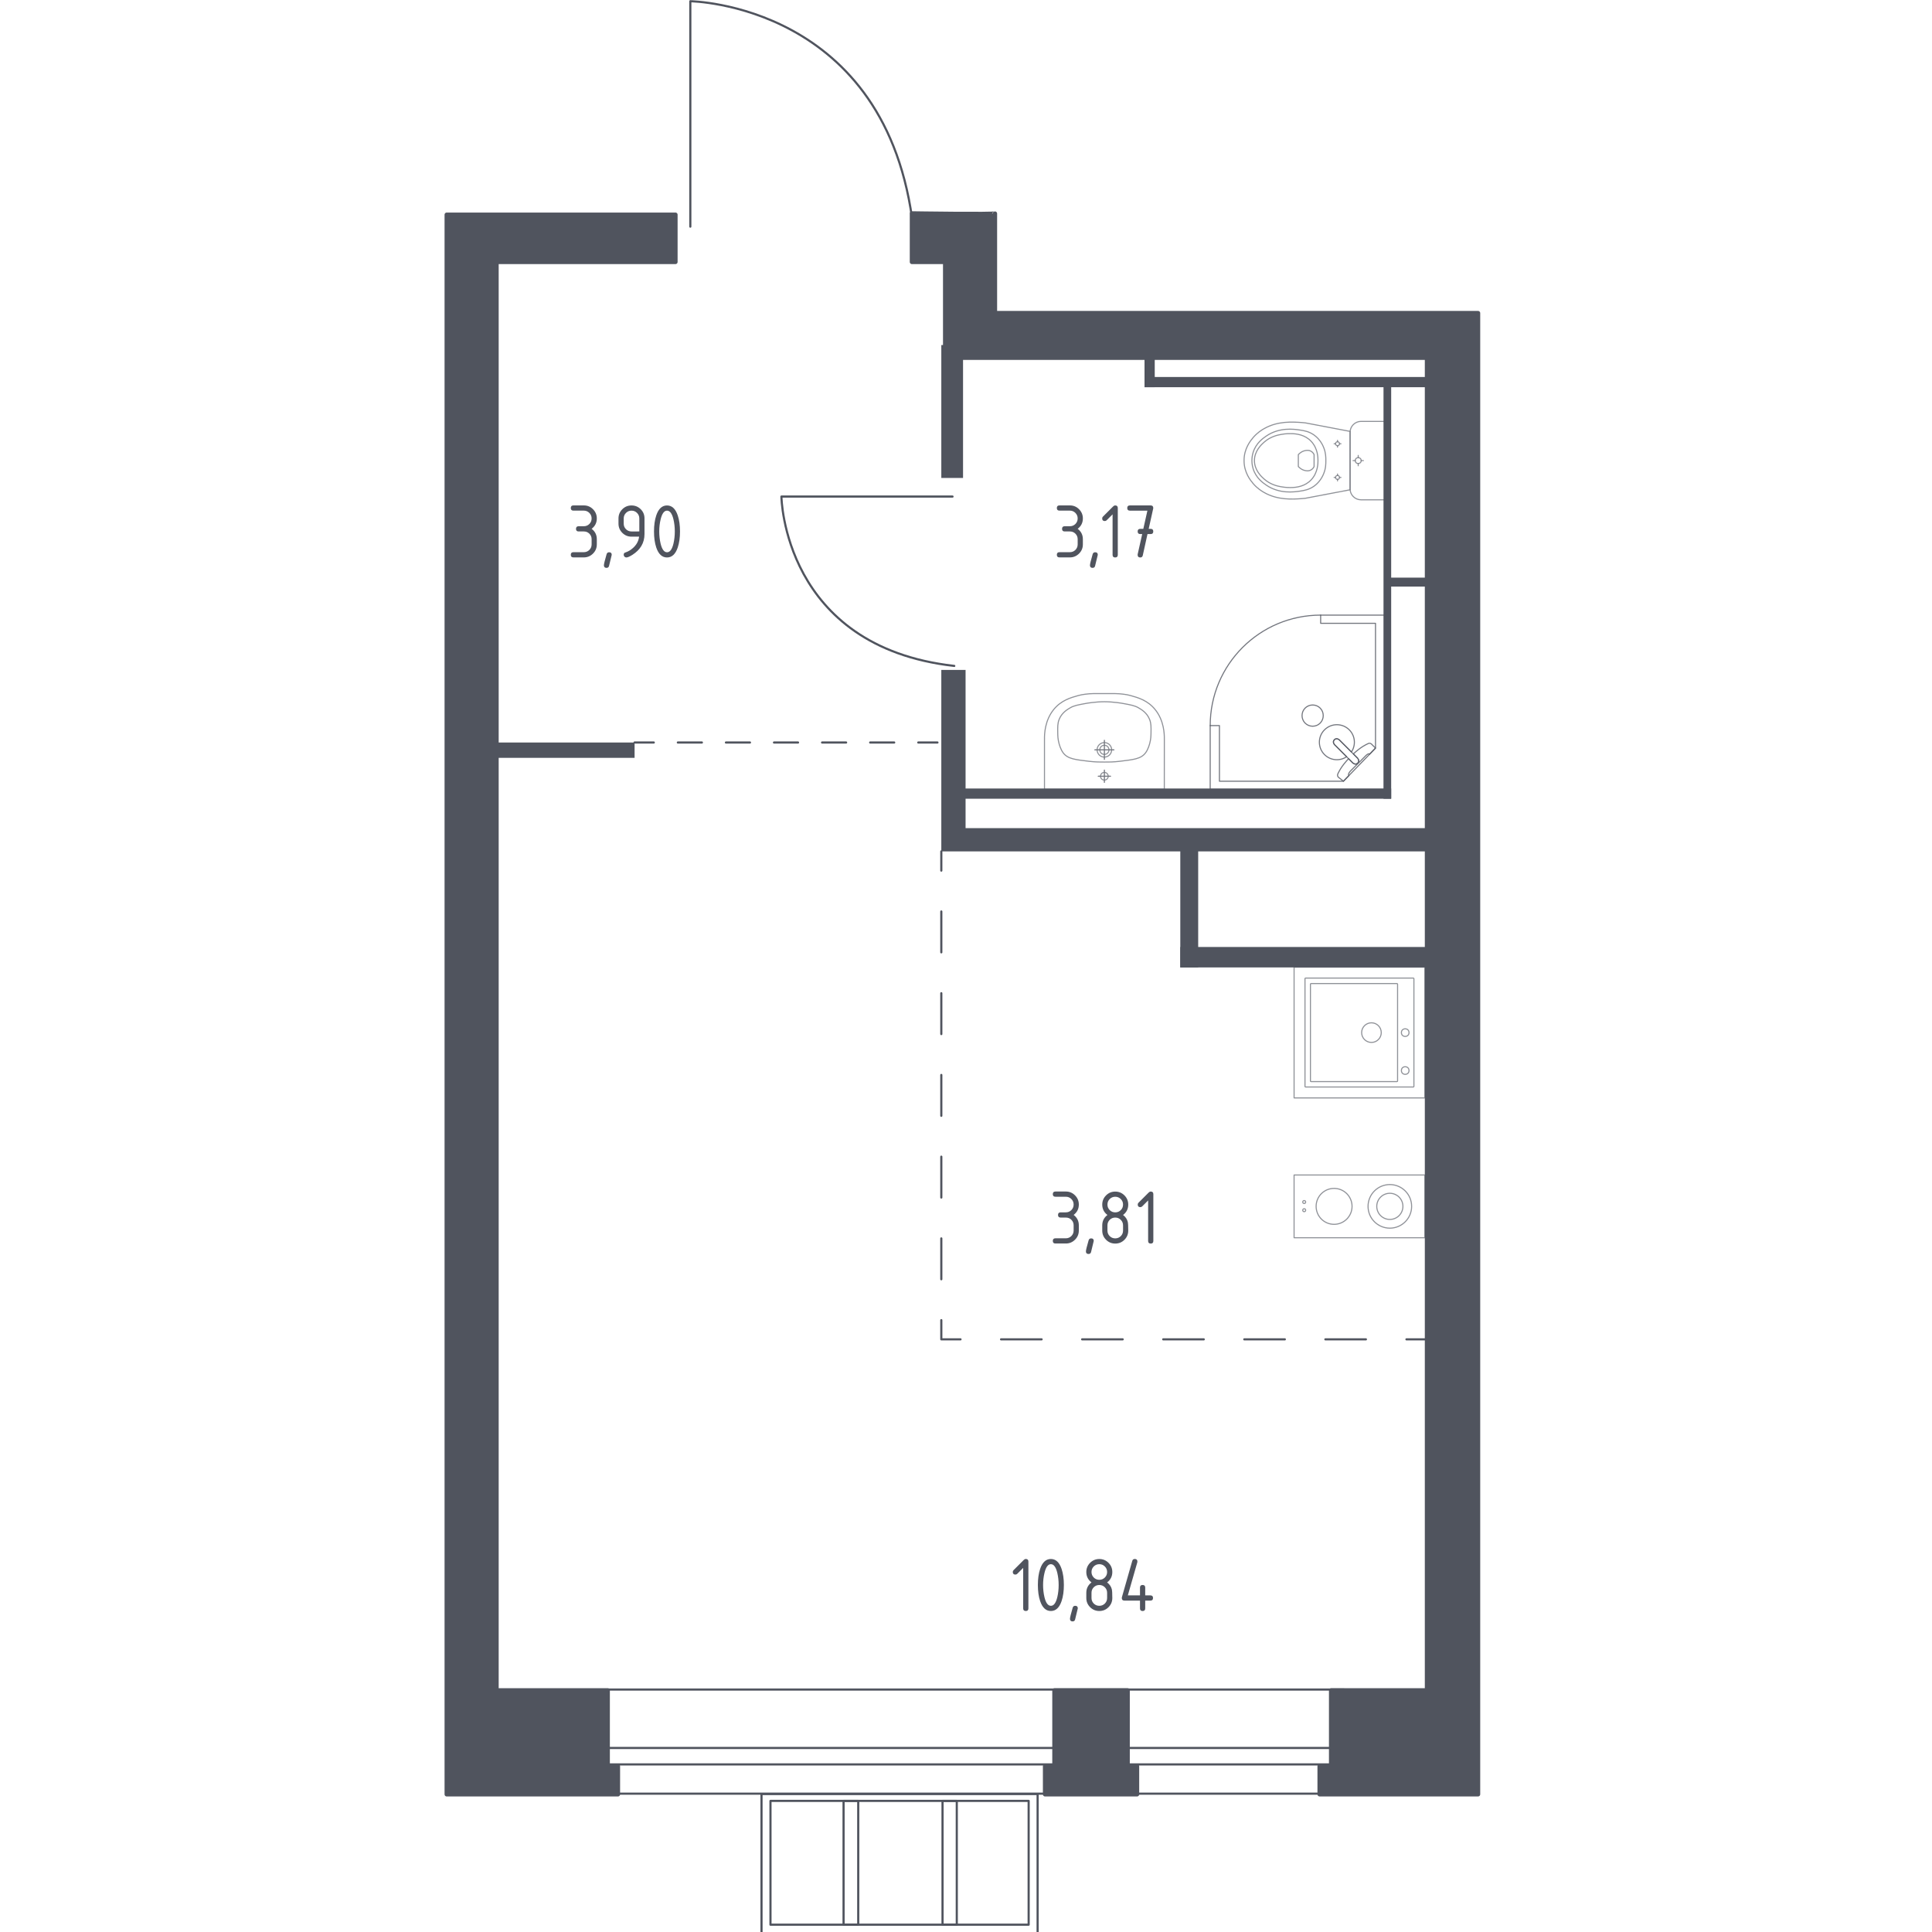 <?xml version="1.0" encoding="utf-8"?>
<!-- Generator: Adobe Illustrator 25.0.1, SVG Export Plug-In . SVG Version: 6.00 Build 0)  -->
<svg version="1.1" xmlns="http://www.w3.org/2000/svg" xmlns:xlink="http://www.w3.org/1999/xlink" x="0px" y="0px"
	 viewBox="0 0 1000 1000" style="enable-background:new 0 0 1000 1000;" xml:space="preserve">
<style type="text/css">
	.st0{fill:none;stroke:#50545E;stroke-width:1.114;stroke-linecap:round;stroke-linejoin:round;stroke-miterlimit:10;}
	.st1{fill:none;stroke:#50545E;stroke-width:1.114;stroke-linecap:round;stroke-linejoin:round;}
	
		.st2{fill:none;stroke:#50545E;stroke-width:1.114;stroke-linecap:round;stroke-linejoin:round;stroke-dasharray:12.444,12.444,12.444,12.444;}
	
		.st3{fill:none;stroke:#50545E;stroke-width:1.114;stroke-linecap:round;stroke-linejoin:round;stroke-dasharray:12.444,12.444,12.444,12.444,12.444,12.444;}
	
		.st4{fill:none;stroke:#50545E;stroke-width:1.114;stroke-linecap:round;stroke-linejoin:round;stroke-dasharray:21.151,21.151,21.151,21.151;}
	
		.st5{fill:none;stroke:#50545E;stroke-width:1.114;stroke-linecap:round;stroke-linejoin:round;stroke-dasharray:21.151,21.151,21.151,21.151,21.151,21.151;}
	
		.st6{fill:none;stroke:#50545E;stroke-width:1.114;stroke-linecap:round;stroke-linejoin:round;stroke-dasharray:20.983,20.983,20.983,20.983;}
	
		.st7{fill:none;stroke:#50545E;stroke-width:1.114;stroke-linecap:round;stroke-linejoin:round;stroke-dasharray:20.983,20.983,20.983,20.983,20.983,20.983;}
	.st8{fill:#50545E;}
	.st9{opacity:0.8;}
	.st10{opacity:0.8;fill:none;stroke:#50545E;stroke-width:0.557;stroke-linecap:round;stroke-linejoin:round;stroke-miterlimit:10;}
	.st11{fill:none;stroke:#50545E;stroke-width:0.557;stroke-linecap:round;stroke-linejoin:round;stroke-miterlimit:10;}
	.st12{fill:#50545E;stroke:#50545E;stroke-width:2.212;stroke-linecap:round;stroke-linejoin:round;stroke-miterlimit:10;}
</style>
<g id="_x2D_">
</g>
<g id="Окна_x2C__двери">
	<g>
		
			<rect x="478.18" y="710.99" transform="matrix(-1.836970e-16 1 -1 -1.836970e-16 1406.583 396.318)" class="st0" width="53.91" height="380.92"/>
		
			<rect x="500.91" y="718.56" transform="matrix(-1.836970e-16 1 -1 -1.836970e-16 1414.157 403.829)" class="st0" width="8.51" height="380.86"/>
	</g>
	<g>
		<rect x="394.16" y="928.56" class="st0" width="142.91" height="72.09"/>
		<rect x="398.8" y="932.14" class="st0" width="133.63" height="64.08"/>
		<rect x="436.63" y="932.14" class="st0" width="7.59" height="64.07"/>
		<rect x="487.85" y="932.14" class="st0" width="7.38" height="64.07"/>
	</g>
	<path class="st0" d="M493.03,257.02h-88.57c0,0,0.9,77.72,89.47,87.66"/>
	<path class="st0" d="M357.31,117.31V0.64c0,0,102.39,1.19,115.48,117.86"/>
</g>
<g id="Шахты">
</g>
<g id="Пунктир">
	<g>
		<g>
			<line class="st1" x1="328.45" y1="384.32" x2="338.4" y2="384.32"/>
			<line class="st2" x1="350.85" y1="384.32" x2="394.4" y2="384.32"/>
			<line class="st3" x1="400.62" y1="384.32" x2="469.06" y2="384.32"/>
			<line class="st1" x1="475.29" y1="384.32" x2="485.23" y2="384.32"/>
		</g>
	</g>
	<g>
		<g>
			<line class="st1" x1="487.22" y1="440.68" x2="487.22" y2="450.63"/>
			<line class="st4" x1="487.22" y1="471.78" x2="487.22" y2="545.81"/>
			<line class="st5" x1="487.22" y1="556.39" x2="487.22" y2="672.72"/>
			<polyline class="st1" points="487.22,683.3 487.22,693.24 497.16,693.24 			"/>
			<line class="st6" x1="518.15" y1="693.24" x2="591.59" y2="693.24"/>
			<line class="st7" x1="602.08" y1="693.24" x2="717.49" y2="693.24"/>
			<line class="st1" x1="727.98" y1="693.24" x2="737.93" y2="693.24"/>
		</g>
	</g>
</g>
<g id="Перегородки">
	<rect x="610.92" y="490.16" class="st8" width="128.99" height="10.58"/>
	<rect x="255.69" y="384.32" class="st8" width="72.77" height="7.94"/>
	<rect x="487.22" y="178.59" class="st8" width="11.25" height="68.8"/>
	<polygon class="st8" points="499.78,428.64 499.78,346.75 487.22,346.75 487.22,428.64 487.22,440.68 499.78,440.68 741.9,440.68 
		741.9,428.64 	"/>
	<rect x="716.1" y="197.11" class="st8" width="3.97" height="216.31"/>
	<rect x="495.82" y="408.13" class="st8" width="224.25" height="5.29"/>
	<rect x="718.74" y="298.98" class="st8" width="21.17" height="4.63"/>
	<rect x="592.4" y="195.13" class="st8" width="152.15" height="5.29"/>
	<rect x="592.4" y="184.54" class="st8" width="5.29" height="15.88"/>
	<rect x="610.92" y="436.58" class="st8" width="9.26" height="64.17"/>
</g>
<g id="Мебель">
</g>
<g id="Значки_коляска">
</g>
<g id="Layer_14">
</g>
<g id="Сантехника">
	<g class="st9">
		<g>
			<circle class="st10" cx="675.05" cy="626.4" r="0.76"/>
			<circle class="st10" cx="675.05" cy="622.17" r="0.76"/>
		</g>
		<circle class="st10" cx="719.38" cy="624.41" r="11.28"/>
		<g>
			<circle class="st10" cx="690.52" cy="624.41" r="9.3"/>
		</g>
		
			<rect x="687.41" y="590.57" transform="matrix(5.596137e-13 -1 1 5.596137e-13 79.243 1328.056)" class="st10" width="32.48" height="67.67"/>
		<circle class="st10" cx="719.38" cy="624.41" r="6.77"/>
	</g>
	<g class="st9">
		
			<rect x="669.82" y="500.6" transform="matrix(-1.836970e-16 1 -1 -1.836970e-16 1238.087 -169.212)" class="st10" width="67.67" height="67.67"/>
		<circle class="st10" cx="709.86" cy="534.48" r="5.08"/>
		<circle class="st10" cx="727.33" cy="534.48" r="1.97"/>
		<circle class="st10" cx="727.33" cy="554.11" r="1.97"/>
		<path class="st10" d="M675.46,562.35v-55.82c0-0.16,0.13-0.28,0.28-0.28h55.82c0.16,0,0.28,0.13,0.28,0.28v55.82
			c0,0.16-0.13,0.28-0.28,0.28h-55.82C675.58,562.63,675.46,562.5,675.46,562.35z"/>
		<path class="st10" d="M678.28,559.55v-50.18c0-0.16,0.13-0.28,0.28-0.28h44.54c0.16,0,0.28,0.13,0.28,0.28v50.18
			c0,0.16-0.13,0.28-0.28,0.28h-44.54C678.41,559.84,678.28,559.71,678.28,559.55z"/>
	</g>
	<g class="st9">
		<path class="st10" d="M716.67,218.11l-11.08,0l-1.13,0c-3.12,0-5.67,2.56-5.67,5.68l0,29.23c0,3.13,2.55,5.68,5.67,5.68l1.13,0
			l11.08,0L716.67,218.11z"/>
		<ellipse class="st10" cx="703.01" cy="238.4" rx="1.53" ry="1.53"/>
		<line class="st10" x1="703.01" y1="235.73" x2="703.01" y2="236.87"/>
		<line class="st10" x1="703.01" y1="239.94" x2="703.01" y2="241.08"/>
		<line class="st10" x1="700.34" y1="238.4" x2="701.48" y2="238.4"/>
		<line class="st10" x1="704.54" y1="238.4" x2="705.68" y2="238.4"/>
		<line class="st10" x1="692.3" y1="227.9" x2="692.3" y2="228.66"/>
		<line class="st10" x1="692.3" y1="230.7" x2="692.3" y2="231.46"/>
		<line class="st10" x1="690.53" y1="229.68" x2="691.29" y2="229.68"/>
		<line class="st10" x1="693.32" y1="229.68" x2="694.08" y2="229.68"/>
		<ellipse class="st10" cx="692.3" cy="229.68" rx="1.02" ry="1.02"/>
		<ellipse class="st10" cx="692.3" cy="247.12" rx="1.02" ry="1.02"/>
		<line class="st10" x1="692.3" y1="245.34" x2="692.3" y2="246.1"/>
		<line class="st10" x1="692.3" y1="248.14" x2="692.3" y2="248.9"/>
		<line class="st10" x1="690.53" y1="247.12" x2="691.29" y2="247.12"/>
		<line class="st10" x1="693.32" y1="247.12" x2="694.07" y2="247.12"/>
		<path class="st10" d="M673.73,258.09c0.79-0.06,1.43-0.12,1.86-0.17c7.74-1.47,15.47-2.94,23.21-4.41c0-5.04,0-10.07,0-15.11
			c0-5.04,0.01-10.07,0.01-15.11c-7.74-1.47-15.47-2.94-23.21-4.42c-0.42-0.05-1.07-0.11-1.86-0.17c-4.64-0.33-12.45-0.88-19.5,3.2
			c-1.14,0.66-3.43,2.01-5.62,4.59c-1.31,1.55-4.69,5.66-4.69,11.74c0,0.05,0,0.1,0,0.15c0,0.05,0,0.1,0,0.15
			c0,6.08,3.38,10.2,4.69,11.74c2.19,2.58,4.48,3.94,5.61,4.59C661.28,258.96,669.09,258.41,673.73,258.09z"/>
		<path class="st10" d="M672.72,254.23c2.28-0.33,4.83-0.74,7.45-2.61c3.23-2.32,4.54-5.43,4.96-6.44c1.13-2.77,1.13-5.12,1.13-6.77
			c0-1.64,0-4-1.12-6.77c-0.41-1.01-1.72-4.13-4.95-6.45c-2.62-1.88-5.17-2.28-7.45-2.62c-2.91-0.43-10.5-1.54-17.34,3.14
			c-1.7,1.16-5.3,3.66-6.78,8.45c-0.31,0.99-1.25,4.43,0,8.47c1.48,4.79,5.08,7.29,6.78,8.45
			C662.22,255.76,669.81,254.65,672.72,254.23z"/>
		<path class="st10" d="M678.69,248.33c3.51-3.75,3.5-8.65,3.49-9.93c0.01-1.28,0.02-6.18-3.48-9.93c-3.1-3.32-7.36-4.04-10.75-4.02
			c-2.34-0.04-4.24,0.3-4.99,0.44c-1.85,0.33-5.48,1.14-8.68,4c-1.29,1.16-4.98,4.44-4.99,9.48c-0.01,5.08,3.7,8.4,4.99,9.55
			c3.2,2.86,6.83,3.67,8.68,4c0.75,0.13,2.65,0.47,4.99,0.44C671.33,252.37,675.59,251.65,678.69,248.33z"/>
		<path class="st10" d="M678.36,243.36c1.13-0.54,1.64-1.51,1.81-1.87c0-2.06,0-4.13,0-6.19c-0.17-0.36-0.68-1.34-1.81-1.87
			c-0.93-0.44-1.78-0.34-2.38-0.27c-2.03,0.26-3.41,1.54-3.97,2.14c0,2.06,0,4.13,0,6.19c0.54,0.58,1.86,1.83,3.86,2.13
			C676.5,243.71,677.39,243.83,678.36,243.36z"/>
	</g>
	<g class="st9">
		<path class="st10" d="M574,388.11c0-1.31-1.07-2.37-2.38-2.37c-1.31,0-2.37,1.06-2.37,2.37c0,1.31,1.06,2.37,2.37,2.37
			C572.93,390.48,574,389.42,574,388.11z"/>
		<path class="st10" d="M575.39,388.11c0-2.07-1.69-3.75-3.77-3.75c-2.07,0-3.76,1.68-3.76,3.75c0,2.08,1.68,3.76,3.76,3.76
			C573.7,391.87,575.39,390.19,575.39,388.11z"/>
		<path class="st10" d="M602.64,408.6h-0.01h-62h-0.01c0-8.61,0-17.22,0-25.83c0-0.06,0-0.13,0.01-0.19
			c-0.06-2.63,0.16-9.65,4.77-15.34c3.87-4.77,8.85-6.15,12.74-7.23c1.17-0.32,2.33-0.54,3.59-0.69c2.66-0.37,5.48-0.36,9.91-0.33
			c4.42-0.02,7.25-0.04,9.91,0.33c1.26,0.15,2.41,0.36,3.59,0.69c3.89,1.08,8.86,2.45,12.74,7.23c4.62,5.69,4.83,12.71,4.77,15.34
			c0,0.07,0,0.13,0.01,0.19C602.64,391.39,602.64,400,602.64,408.6z"/>
		<path class="st10" d="M595.76,379.3c-0.02,1.52-0.06,3.23-0.63,5.36c-0.19,0.7-0.83,3.14-2.14,4.94
			c-2.39,3.29-6.48,3.58-13.38,4.44c-3.28,0.41-5.99,0.4-7.99,0.39c0,0,0,0,0,0c0,0,0,0,0,0c-2,0.01-4.7,0.01-7.99-0.39
			c-6.9-0.85-10.99-1.15-13.38-4.44c-1.28-1.76-1.92-4.13-2.11-4.83c-0.59-2.17-0.63-3.91-0.65-5.47c-0.05-3.04-0.08-4.84,0.68-6.83
			c1.35-3.53,4.28-5.24,5.8-6.13c1.93-1.13,4.05-1.51,8.28-2.28c0,0,4.62-0.84,9.37-0.84c0,0,0,0,0,0c0,0,0,0,0,0
			c4.74,0,9.37,0.84,9.37,0.84c4.2,0.76,6.31,1.15,8.2,2.24c1.54,0.89,4.52,2.61,5.88,6.17
			C595.84,374.47,595.81,376.28,595.76,379.3z"/>
		<g>
			<line class="st11" x1="566.69" y1="388.12" x2="576.56" y2="388.12"/>
			<line class="st11" x1="571.63" y1="383.18" x2="571.63" y2="393.05"/>
		</g>
		<g>
			<path class="st10" d="M573.61,401.78c0-1.1-0.89-1.99-1.99-1.99c-1.1,0-1.99,0.89-1.99,1.99c0,1.1,0.89,1.99,1.99,1.99
				C572.72,403.77,573.61,402.88,573.61,401.78z"/>
			<g>
				<line class="st11" x1="568.45" y1="401.78" x2="574.8" y2="401.78"/>
				<line class="st11" x1="571.63" y1="398.6" x2="571.63" y2="404.96"/>
			</g>
		</g>
	</g>
	<g>
		<polygon class="st10" points="626.39,375.56 626.39,408.6 716.62,408.6 716.62,318.38 683.57,318.38 683.57,322.62 711.96,322.62 
			711.96,387.22 695.35,404.37 631.18,404.37 631.18,375.56 		"/>
		<path class="st10" d="M683.57,318.38c-31.58,0-57.17,25.6-57.17,57.18"/>
		<path class="st10" d="M690.75,385.43l6.37,6.37l0.27,0.28l2.83,2.83c0,0,1.35,1.26,2.55,0.07c1.19-1.19-0.08-2.54-0.08-2.54
			l-2.82-2.83l-0.28-0.28l-6.37-6.37c0,0-1.35-1.27-2.55-0.08C689.49,384.08,690.75,385.43,690.75,385.43z"/>
		<path class="st10" d="M675.53,374.29c-2.12-2.13-2.12-5.67,0-7.79c2.13-2.13,5.67-2.13,7.78,0c2.13,2.12,2.13,5.66,0,7.79
			C681.2,376.42,677.66,376.42,675.53,374.29z"/>
		<path class="st10" d="M702.77,394.97c-1.19,1.19-2.55-0.07-2.55-0.07l-2.21-2.21c-1.68,1.8-3.18,3.67-4.18,5.31
			c-0.49,0.82-0.95,1.66-1.36,2.52v0c-0.29,0.62-0.19,1.3,0.24,1.74c0.88,0.7,1.76,1.4,2.64,2.1c0.95-0.98,1.9-1.97,2.85-2.95
			c-0.04-0.03-0.1-0.09-0.15-0.17c-0.34-0.6,0.52-1.74,1-2.23c3.93-3.94,5.33-5.25,7.55-7.55c0.39-0.4,1.47-1.54,2.11-1.26
			c0.1,0.04,0.16,0.11,0.2,0.16c1.02-1.05,2.03-2.1,3.05-3.15c-0.71-0.75-1.4-1.35-2.1-2.1c-0.42-0.42-1.09-0.53-1.69-0.25
			c-0.92,0.43-1.81,0.92-2.68,1.45c-1.55,0.95-3.3,2.34-5,3.91l2.21,2.21C702.69,392.43,703.96,393.78,702.77,394.97z"/>
		<path class="st10" d="M685.56,377.76c-3.54,3.54-3.54,9.28,0,12.82c3.12,3.12,7.93,3.48,11.45,1.11l-6.26-6.26
			c0,0-1.26-1.35-0.07-2.55c1.19-1.19,2.55,0.08,2.55,0.08l6.26,6.26c2.37-3.52,2.01-8.34-1.11-11.46
			C694.83,374.22,689.1,374.22,685.56,377.76z"/>
	</g>
</g>
<g id="Несущие">
	<path class="st12" d="M688.97,874.93v39.25h-5.95v14.55h82.03V162.05H515c0,0,0-52.25,0-51.6c0,0.65-43,0-43,0v25.14h17.2v49.61
		h249.39v689.73H688.97z"/>
	<polygon class="st12" points="583.68,914.18 583.68,874.93 545.76,874.93 545.76,914.18 540.91,914.18 540.91,928.74 
		588.54,928.74 588.54,914.18 	"/>
	<polygon class="st12" points="314.56,874.93 314.56,914.18 319.85,914.18 319.85,928.74 231.21,928.74 231.21,111.12 
		349.62,111.12 349.62,135.59 257.01,135.59 257.01,874.93 	"/>
</g>
<g id="Лифты_x2C__лестницы">
</g>
<g id="Площади">
	<g>
		<g>
			<path class="st8" d="M551.67,630.21h-2.69c-0.9,0-1.35-0.45-1.35-1.35c0-0.9,0.45-1.35,1.35-1.35h2.69
				c1.13,0,2.08-0.39,2.87-1.17c0.78-0.78,1.17-1.74,1.17-2.87c0-1.12-0.39-2.07-1.18-2.86c-0.79-0.79-1.74-1.18-2.86-1.18h-5.39
				c-0.9,0-1.35-0.45-1.35-1.35c0-0.9,0.45-1.35,1.35-1.35h5.39c1.86,0,3.45,0.66,4.76,1.98c1.31,1.32,1.97,2.9,1.97,4.75
				c0,2.23-0.9,4.03-2.69,5.38c1.79,1.36,2.69,3.15,2.69,5.38v2.69c0,1.86-0.66,3.45-1.98,4.76c-1.32,1.31-2.9,1.97-4.75,1.97h-5.39
				c-0.9,0-1.35-0.45-1.35-1.35c0-0.9,0.45-1.35,1.35-1.35h5.39c1.13,0,2.08-0.39,2.87-1.17c0.78-0.78,1.17-1.74,1.17-2.87v-2.69
				c0-1.12-0.39-2.07-1.18-2.86S552.78,630.21,551.67,630.21z"/>
			<path class="st8" d="M564.77,640.98c0.9,0,1.35,0.44,1.35,1.33c0,0.12-0.46,2.03-1.39,5.73c-0.16,0.68-0.6,1.02-1.31,1.02
				c-0.9,0-1.35-0.45-1.35-1.35c0-0.61,0.46-2.52,1.39-5.71C563.65,641.32,564.09,640.98,564.77,640.98z"/>
			<path class="st8" d="M577.25,643.67c-1.86,0-3.45-0.66-4.76-1.97s-1.97-2.9-1.97-4.76v-2.69c0-2.23,0.9-4.03,2.69-5.38
				c-1.79-1.36-2.69-3.15-2.69-5.38c0-1.86,0.66-3.45,1.97-4.76s2.9-1.97,4.76-1.97c1.86,0,3.45,0.66,4.76,1.97
				c1.31,1.31,1.97,2.9,1.97,4.76c0,2.23-0.9,4.03-2.69,5.38c1.29,0.98,2.11,2.18,2.45,3.61c0.16,0.72,0.24,2.21,0.24,4.47
				c0,1.86-0.66,3.45-1.97,4.76C580.7,643.02,579.12,643.67,577.25,643.67z M577.25,627.52c1.13,0,2.08-0.39,2.87-1.17
				c0.78-0.78,1.17-1.74,1.17-2.87c0-1.12-0.39-2.07-1.18-2.86c-0.79-0.79-1.74-1.18-2.86-1.18c-1.13,0-2.08,0.39-2.87,1.17
				c-0.78,0.78-1.17,1.74-1.17,2.87s0.39,2.08,1.17,2.87C575.17,627.13,576.12,627.52,577.25,627.52z M577.25,640.98
				c1.13,0,2.08-0.39,2.87-1.17c0.78-0.78,1.17-1.74,1.17-2.87v-2.69c0-1.12-0.39-2.07-1.18-2.86s-1.74-1.18-2.86-1.18
				c-1.13,0-2.08,0.39-2.87,1.17c-0.78,0.78-1.17,1.74-1.17,2.87v2.69c0,1.13,0.39,2.08,1.17,2.87
				C575.17,640.59,576.12,640.98,577.25,640.98z"/>
			<path class="st8" d="M594.27,621.35l-3.09,3.09c-0.26,0.25-0.57,0.38-0.94,0.38c-0.9,0-1.35-0.45-1.35-1.35
				c0-0.37,0.13-0.68,0.39-0.94l5.26-5.26c0.35-0.35,0.71-0.53,1.08-0.53c0.9,0,1.35,0.45,1.35,1.35v24.23
				c0,0.9-0.45,1.35-1.35,1.35s-1.35-0.45-1.35-1.35V621.35z"/>
		</g>
	</g>
	<g>
		<g>
			<path class="st8" d="M553.76,275.08h-2.69c-0.9,0-1.35-0.45-1.35-1.35s0.45-1.35,1.35-1.35h2.69c1.13,0,2.08-0.39,2.87-1.17
				c0.78-0.78,1.17-1.74,1.17-2.87c0-1.12-0.39-2.07-1.18-2.86c-0.79-0.79-1.74-1.18-2.86-1.18h-5.39c-0.9,0-1.35-0.45-1.35-1.35
				s0.45-1.35,1.35-1.35h5.39c1.86,0,3.45,0.66,4.76,1.98c1.31,1.32,1.97,2.9,1.97,4.75c0,2.23-0.9,4.02-2.69,5.38
				c1.79,1.36,2.69,3.15,2.69,5.38v2.69c0,1.86-0.66,3.45-1.98,4.76c-1.32,1.31-2.9,1.97-4.75,1.97h-5.39
				c-0.9,0-1.35-0.45-1.35-1.35s0.45-1.35,1.35-1.35h5.39c1.13,0,2.08-0.39,2.87-1.17c0.78-0.78,1.17-1.74,1.17-2.87v-2.69
				c0-1.11-0.39-2.07-1.18-2.86S554.87,275.08,553.76,275.08z"/>
			<path class="st8" d="M566.86,285.85c0.9,0,1.35,0.44,1.35,1.33c0,0.12-0.46,2.03-1.39,5.73c-0.16,0.68-0.6,1.02-1.31,1.02
				c-0.9,0-1.35-0.45-1.35-1.35c0-0.61,0.46-2.52,1.39-5.71C565.74,286.19,566.18,285.85,566.86,285.85z"/>
			<path class="st8" d="M575.87,266.22l-3.09,3.09c-0.26,0.25-0.57,0.38-0.94,0.38c-0.9,0-1.35-0.45-1.35-1.35
				c0-0.37,0.13-0.68,0.39-0.94l5.26-5.26c0.35-0.35,0.71-0.53,1.08-0.53c0.9,0,1.35,0.45,1.35,1.35v24.23
				c0,0.9-0.45,1.35-1.35,1.35s-1.35-0.45-1.35-1.35V266.22z"/>
			<path class="st8" d="M591.2,276.43l-1,0c-0.9,0-1.35-0.45-1.35-1.35s0.45-1.35,1.34-1.35l1.59,0l2.11-9.42h-9.08
				c-0.9,0-1.35-0.45-1.35-1.35s0.45-1.35,1.35-1.35h10.77c0.88,0,1.33,0.44,1.35,1.31c0,0.08-0.01,0.19-0.04,0.33l-2.33,10.48
				l1.02,0c0.9,0,1.35,0.45,1.35,1.35s-0.45,1.35-1.35,1.35l-1.64,0l-2.44,11.06c-0.16,0.71-0.59,1.06-1.29,1.06
				c-0.91,0-1.37-0.45-1.37-1.35c0-0.14,0.01-0.24,0.02-0.31L591.2,276.43z"/>
		</g>
	</g>
	<g>
		<g>
			<path class="st8" d="M302.18,275.08h-2.69c-0.9,0-1.35-0.45-1.35-1.35s0.45-1.35,1.35-1.35h2.69c1.13,0,2.08-0.39,2.87-1.17
				c0.78-0.78,1.17-1.74,1.17-2.87c0-1.12-0.39-2.07-1.18-2.86c-0.79-0.79-1.74-1.18-2.86-1.18h-5.39c-0.9,0-1.35-0.45-1.35-1.35
				s0.45-1.35,1.35-1.35h5.39c1.86,0,3.45,0.66,4.76,1.98c1.31,1.32,1.97,2.9,1.97,4.75c0,2.23-0.9,4.02-2.69,5.38
				c1.79,1.36,2.69,3.15,2.69,5.38v2.69c0,1.86-0.66,3.45-1.98,4.76c-1.32,1.31-2.9,1.97-4.75,1.97h-5.39
				c-0.9,0-1.35-0.45-1.35-1.35s0.45-1.35,1.35-1.35h5.39c1.13,0,2.08-0.39,2.87-1.17c0.78-0.78,1.17-1.74,1.17-2.87v-2.69
				c0-1.11-0.39-2.07-1.18-2.86S303.3,275.08,302.18,275.08z"/>
			<path class="st8" d="M315.28,285.85c0.9,0,1.35,0.44,1.35,1.33c0,0.12-0.46,2.03-1.39,5.73c-0.16,0.68-0.6,1.02-1.31,1.02
				c-0.9,0-1.35-0.45-1.35-1.35c0-0.61,0.46-2.52,1.39-5.71C314.17,286.19,314.6,285.85,315.28,285.85z"/>
			<path class="st8" d="M324.18,288.54c-0.35,0-0.67-0.14-0.94-0.41c-0.27-0.27-0.41-0.58-0.41-0.94c0-0.63,0.22-1.01,0.67-1.16
				c0.98-0.33,1.79-0.7,2.45-1.12c2.9-1.88,4.51-4.26,4.85-7.14h-3.94c-1.86,0-3.45-0.66-4.76-1.97c-1.31-1.31-1.97-2.9-1.97-4.76
				v-2.69c0-1.86,0.66-3.45,1.97-4.76c1.31-1.31,2.9-1.97,4.76-1.97c1.88,0,3.47,0.65,4.77,1.95c1.31,1.3,1.96,2.88,1.96,4.74v8.12
				c0,4.57-2.13,8.18-6.38,10.83C325.85,288.11,324.83,288.54,324.18,288.54z M330.91,275.08v-6.73c0-1.12-0.39-2.07-1.18-2.86
				c-0.79-0.79-1.74-1.18-2.86-1.18c-1.12,0-2.07,0.39-2.86,1.18c-0.79,0.79-1.18,1.74-1.18,2.86v2.69c0,1.13,0.39,2.08,1.17,2.87
				c0.78,0.78,1.74,1.17,2.87,1.17H330.91z"/>
			<path class="st8" d="M351.97,275.08c0,3.21-0.39,5.98-1.18,8.32c-1.16,3.43-3.01,5.14-5.55,5.14c-2.54,0-4.39-1.71-5.55-5.12
				c-0.79-2.34-1.18-5.12-1.18-8.34s0.39-6,1.18-8.34c1.16-3.41,3.01-5.12,5.55-5.12c2.54,0,4.39,1.71,5.55,5.14
				C351.58,269.1,351.97,271.87,351.97,275.08z M349.28,275.08c0-2.23-0.24-4.33-0.71-6.3c-0.72-2.98-1.83-4.47-3.32-4.47
				c-1.48,0-2.58,1.5-3.3,4.49c-0.49,2.01-0.73,4.11-0.73,6.28c0,2.22,0.24,4.32,0.71,6.3c0.72,2.98,1.83,4.47,3.33,4.47
				c1.5,0,2.6-1.49,3.32-4.47C349.04,279.4,349.28,277.3,349.28,275.08z"/>
		</g>
	</g>
	<g>
		<g>
			<path class="st8" d="M529.6,811.53l-3.09,3.09c-0.26,0.25-0.57,0.38-0.94,0.38c-0.9,0-1.35-0.45-1.35-1.35
				c0-0.37,0.13-0.68,0.39-0.94l5.26-5.26c0.35-0.35,0.71-0.53,1.08-0.53c0.9,0,1.35,0.45,1.35,1.35v24.23
				c0,0.9-0.45,1.35-1.35,1.35s-1.35-0.45-1.35-1.35V811.53z"/>
			<path class="st8" d="M550.66,820.39c0,3.21-0.39,5.98-1.18,8.32c-1.16,3.43-3.01,5.14-5.55,5.14c-2.54,0-4.39-1.71-5.55-5.12
				c-0.79-2.34-1.18-5.12-1.18-8.34c0-3.22,0.39-6,1.18-8.34c1.16-3.41,3.01-5.12,5.55-5.12c2.54,0,4.39,1.71,5.55,5.14
				C550.26,814.41,550.66,817.18,550.66,820.39z M547.96,820.39c0-2.23-0.24-4.33-0.71-6.3c-0.72-2.98-1.83-4.47-3.32-4.47
				c-1.48,0-2.58,1.5-3.3,4.49c-0.49,2.01-0.73,4.11-0.73,6.28c0,2.21,0.24,4.32,0.71,6.3c0.72,2.98,1.83,4.47,3.33,4.47
				c1.5,0,2.6-1.49,3.32-4.47C547.73,824.71,547.96,822.61,547.96,820.39z"/>
			<path class="st8" d="M556.52,831.16c0.9,0,1.35,0.44,1.35,1.33c0,0.12-0.46,2.03-1.39,5.73c-0.16,0.68-0.6,1.02-1.31,1.02
				c-0.9,0-1.35-0.45-1.35-1.35c0-0.61,0.46-2.52,1.39-5.71C555.4,831.5,555.84,831.16,556.52,831.16z"/>
			<path class="st8" d="M569,833.85c-1.86,0-3.45-0.66-4.76-1.97c-1.31-1.31-1.97-2.9-1.97-4.76v-2.69c0-2.23,0.9-4.02,2.69-5.38
				c-1.79-1.36-2.69-3.15-2.69-5.38c0-1.86,0.66-3.45,1.97-4.76s2.9-1.97,4.76-1.97c1.86,0,3.45,0.66,4.76,1.97
				c1.31,1.31,1.97,2.9,1.97,4.76c0,2.23-0.9,4.03-2.69,5.38c1.29,0.98,2.11,2.18,2.45,3.61c0.16,0.72,0.24,2.21,0.24,4.47
				c0,1.86-0.66,3.45-1.97,4.76C572.45,833.2,570.86,833.85,569,833.85z M569,817.7c1.13,0,2.08-0.39,2.87-1.17
				c0.78-0.78,1.17-1.74,1.17-2.87c0-1.12-0.39-2.07-1.18-2.86s-1.74-1.18-2.86-1.18c-1.13,0-2.08,0.39-2.87,1.17
				c-0.78,0.78-1.17,1.74-1.17,2.87s0.39,2.08,1.17,2.87C566.92,817.31,567.87,817.7,569,817.7z M569,831.16
				c1.13,0,2.08-0.39,2.87-1.17c0.78-0.78,1.17-1.74,1.17-2.87v-2.69c0-1.11-0.39-2.07-1.18-2.86c-0.79-0.79-1.74-1.18-2.86-1.18
				c-1.13,0-2.08,0.39-2.87,1.17c-0.78,0.78-1.17,1.74-1.17,2.87v2.69c0,1.13,0.39,2.08,1.17,2.87
				C566.92,830.77,567.87,831.16,569,831.16z"/>
			<path class="st8" d="M580.64,827.12c0-0.15,0.01-0.27,0.04-0.37l5.38-18.85c0.19-0.65,0.63-0.98,1.31-0.98
				c0.9,0,1.35,0.45,1.35,1.35c0,0.12-0.02,0.25-0.05,0.39l-4.91,17.11h6.3v-4.04c0-0.9,0.45-1.35,1.35-1.35s1.35,0.45,1.35,1.35
				v4.04h2.69c0.9,0,1.35,0.45,1.35,1.35c0,0.9-0.45,1.35-1.35,1.35h-2.69v4.04c0,0.9-0.45,1.35-1.35,1.35s-1.35-0.45-1.35-1.35
				v-4.04h-8.08C581.08,828.47,580.64,828.02,580.64,827.12z"/>
		</g>
	</g>
</g>
<g id="Таблички">
</g>
</svg>
